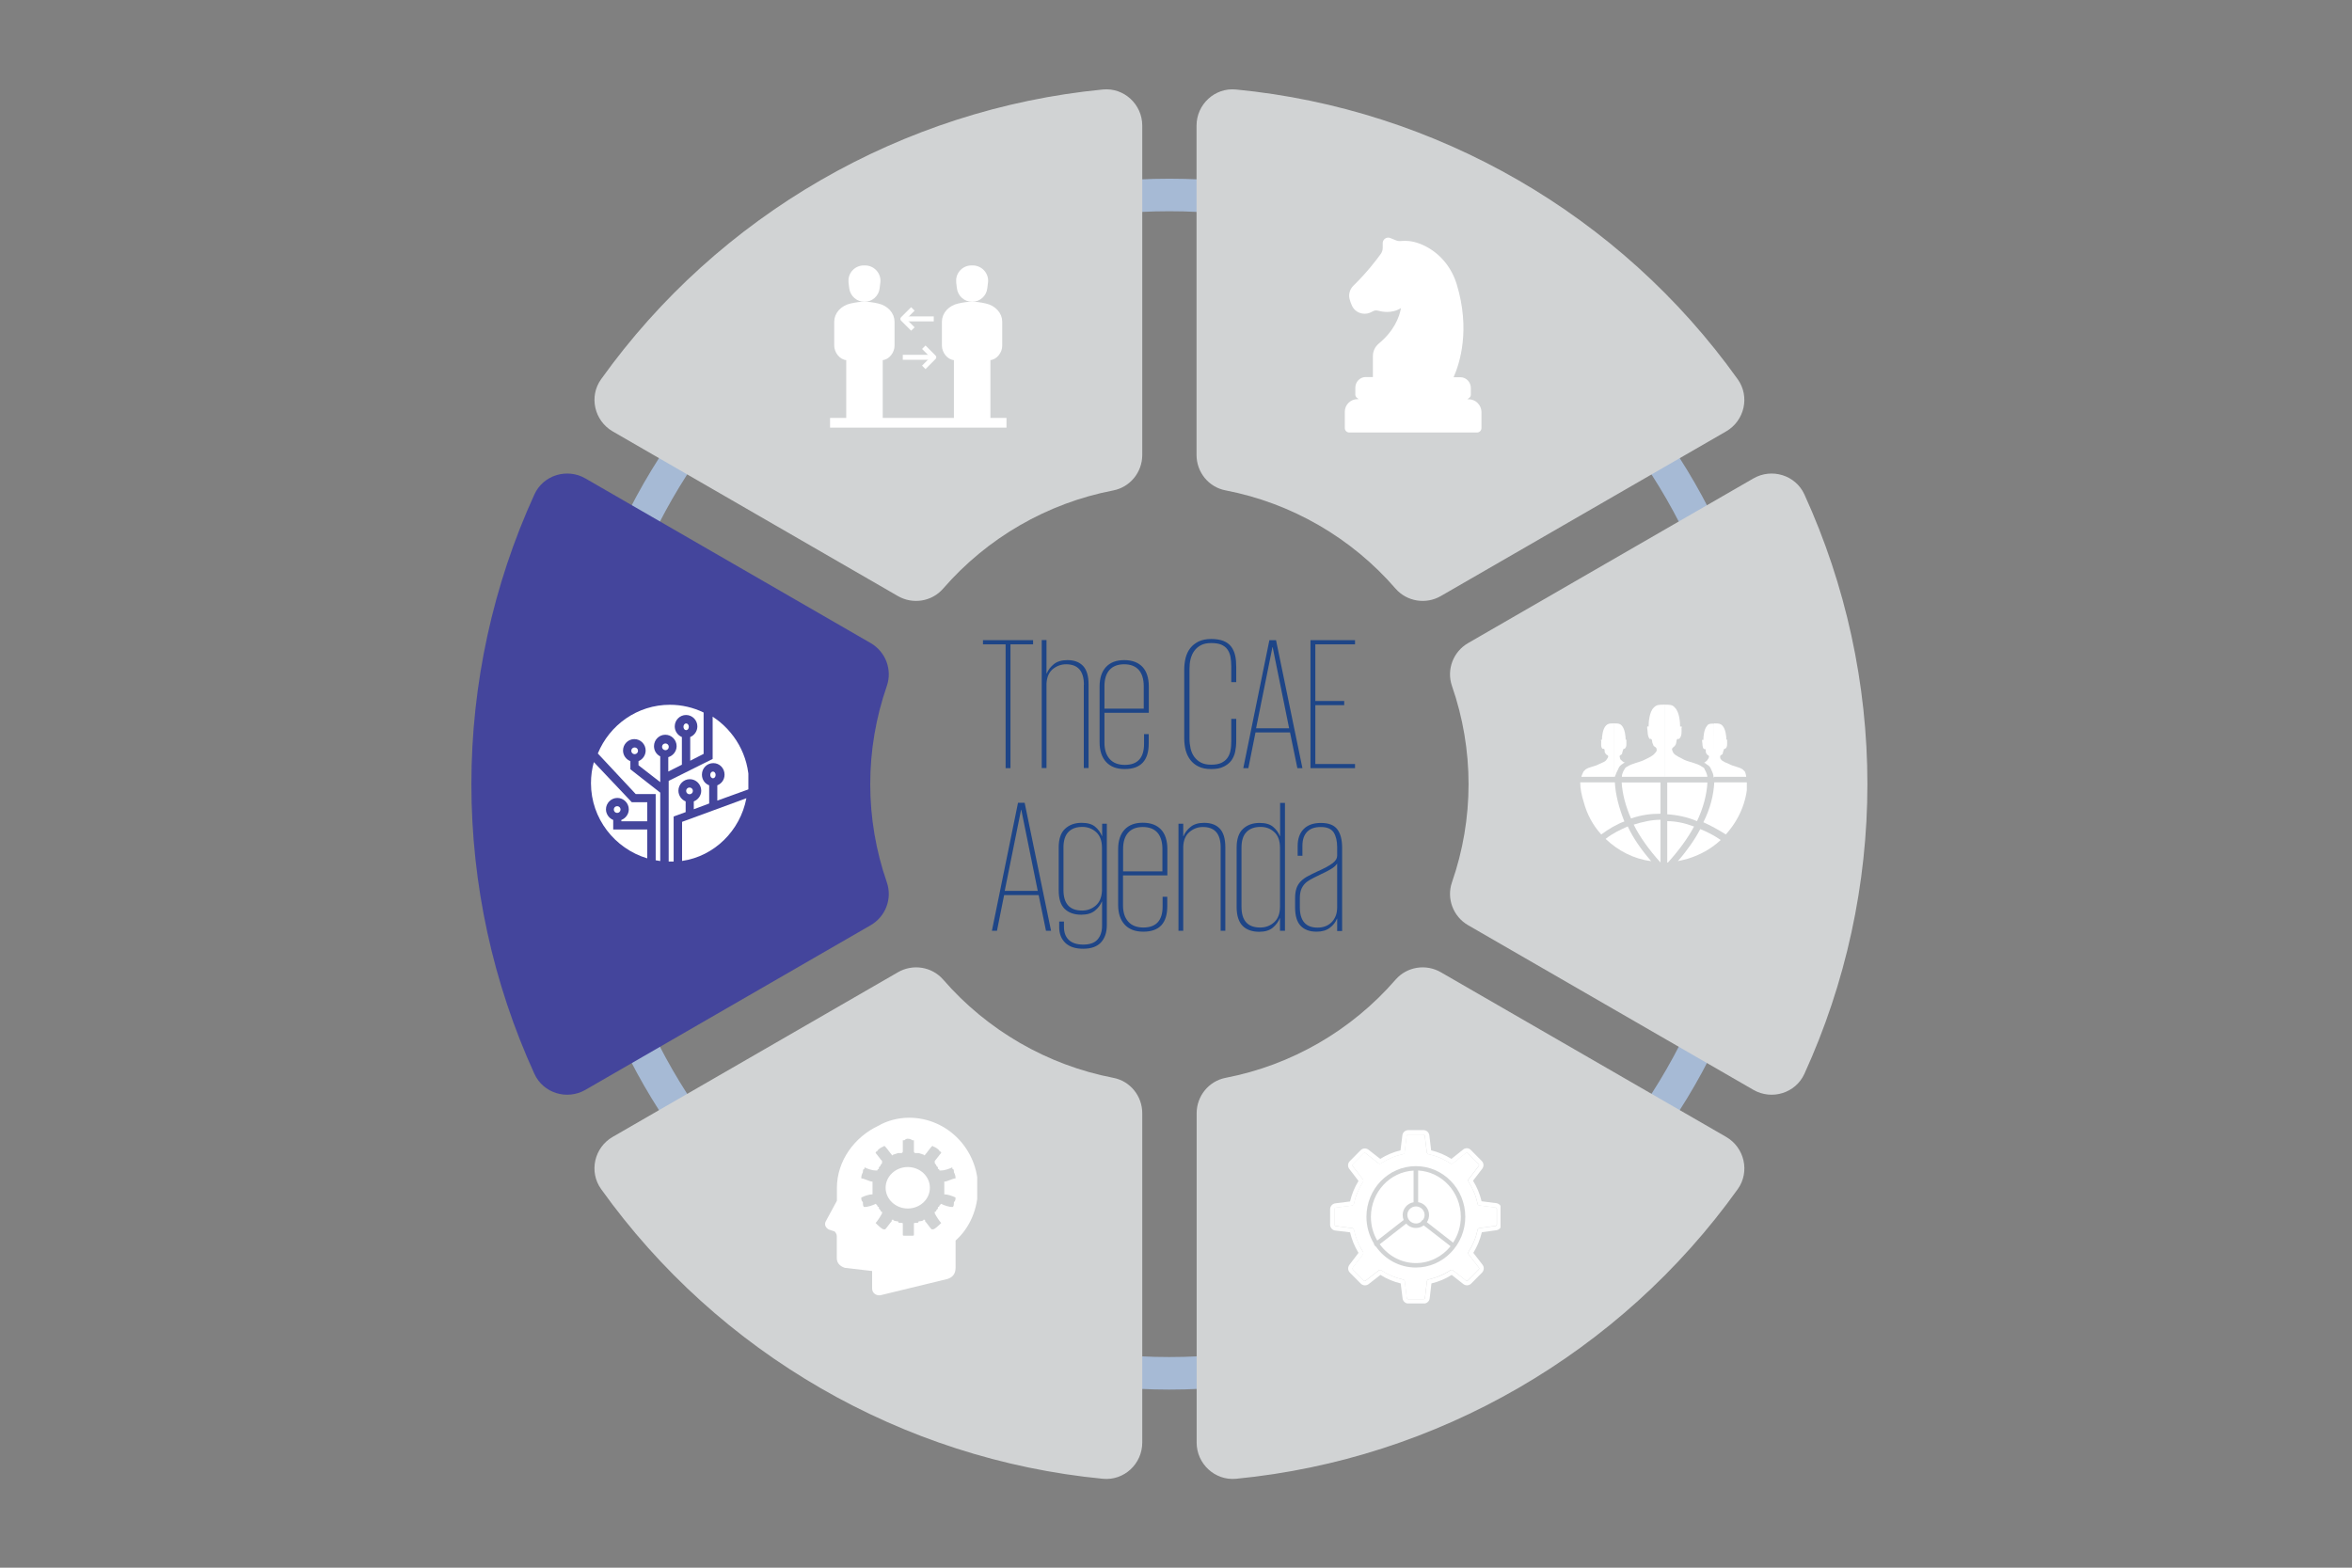 <?xml version="1.0" encoding="utf-8"?>
<!-- Generator: Adobe Illustrator 26.0.2, SVG Export Plug-In . SVG Version: 6.00 Build 0)  -->
<svg version="1.1" id="Calque_1" xmlns="http://www.w3.org/2000/svg" xmlns:xlink="http://www.w3.org/1999/xlink" x="0px" y="0px"
	 viewBox="0 0 237 158" style="enable-background:new 0 0 237 158;" xml:space="preserve">
<rect x="0" y="0" width="237" height="158" fill="#808080" stroke="none"/>
<style type="text/css">
	.st0{fill:none;stroke:#A6BAD5;stroke-width:3.28;stroke-miterlimit:10;}
	.st1{fill:#D1D3D4;}
	.st2{fill:#44459C;}
	.st3{fill:#1E4587;}
	.st4{fill-rule:evenodd;clip-rule:evenodd;fill:#FFFFFF;}
	
		.st5{clip-path:url(#SVGID_00000165223235134260458630000009016078647668627359_);fill-rule:evenodd;clip-rule:evenodd;fill:#FFFFFF;}
	
		.st6{clip-path:url(#SVGID_00000105418505140944272820000004023346694506695329_);fill-rule:evenodd;clip-rule:evenodd;fill:#FFFFFF;}
	.st7{clip-path:url(#SVGID_00000171713506251925525680000011957773343352288916_);fill:#FFFFFF;}
	.st8{fill:#FFFFFF;}
	
		.st9{clip-path:url(#SVGID_00000044146523460725028150000011556881687304027268_);fill-rule:evenodd;clip-rule:evenodd;fill:#FFFFFF;}
	
		.st10{clip-path:url(#SVGID_00000045617974769255739420000011203131882024129157_);fill-rule:evenodd;clip-rule:evenodd;fill:#FFFFFF;}
	.st11{fill:none;stroke:#FFFFFF;stroke-width:0.478;stroke-miterlimit:10;}
</style>
<g>
	<path class="st0" d="M177.21,79.03c0,32.79-26.58,59.38-59.38,59.38c-32.79,0-59.38-26.58-59.38-59.38
		c0-32.79,26.58-59.38,59.38-59.38C150.63,19.65,177.21,46.24,177.21,79.03L177.21,79.03z"/>
	<path class="st1" d="M115.1,45.85V12.66c0-2.14-1.84-3.85-3.97-3.64c-20.21,1.96-38.73,12.66-50.56,29.2
		c-1.25,1.74-0.68,4.19,1.17,5.26l11.38,6.57l17.35,10.02c1.5,0.87,3.42,0.57,4.56-0.74c4.44-5.12,10.49-8.62,17.14-9.9
		C113.88,49.1,115.1,47.59,115.1,45.85L115.1,45.85z"/>
	<path class="st2" d="M87.73,64.81L58.99,48.22c-1.85-1.07-4.25-0.34-5.14,1.61c-4.17,9.13-6.35,19.11-6.35,29.2
		c0,10.1,2.18,20.07,6.35,29.2c0.89,1.95,3.28,2.68,5.14,1.61l28.74-16.59c1.51-0.87,2.2-2.68,1.63-4.33
		c-1.1-3.17-1.67-6.51-1.67-9.89c0-3.38,0.57-6.72,1.67-9.89C89.93,67.5,89.24,65.68,87.73,64.81L87.73,64.81z"/>
	<path class="st1" d="M145.19,60.07l28.74-16.59c1.86-1.07,2.42-3.52,1.17-5.26c-11.82-16.55-30.35-27.25-50.56-29.2
		c-2.13-0.21-3.97,1.5-3.97,3.64v33.19c0,1.74,1.22,3.25,2.92,3.57c6.64,1.28,12.7,4.78,17.13,9.9
		C141.77,60.64,143.69,60.94,145.19,60.07L145.19,60.07z"/>
	<path class="st1" d="M90.48,97.99l-28.74,16.59c-1.86,1.07-2.42,3.52-1.17,5.26c11.83,16.55,30.35,27.25,50.56,29.2
		c2.13,0.21,3.97-1.5,3.97-3.65v-33.19c0-1.74-1.22-3.25-2.92-3.57c-6.64-1.28-12.7-4.78-17.14-9.9
		C93.9,97.42,91.98,97.12,90.48,97.99L90.48,97.99z"/>
	<path class="st1" d="M147.94,64.81c-1.51,0.87-2.2,2.68-1.63,4.33c1.1,3.17,1.67,6.51,1.67,9.89c0,3.38-0.57,6.72-1.67,9.89
		c-0.57,1.64,0.12,3.46,1.63,4.33l28.74,16.59c1.85,1.07,4.25,0.34,5.14-1.61c4.17-9.13,6.35-19.11,6.35-29.2s-2.18-20.07-6.35-29.2
		c-0.89-1.95-3.29-2.68-5.14-1.61l-8.89,5.13L147.94,64.81L147.94,64.81z"/>
	<path class="st1" d="M173.93,114.58l-28.74-16.59c-1.5-0.87-3.42-0.57-4.56,0.74c-4.44,5.12-10.49,8.62-17.13,9.9
		c-1.7,0.33-2.92,1.84-2.92,3.57v33.19c0,2.14,1.84,3.85,3.97,3.65c20.21-1.96,38.73-12.66,50.56-29.2
		C176.35,118.1,175.79,115.65,173.93,114.58L173.93,114.58z"/>
	<g>
		<path class="st3" d="M99.04,64.52h5.06v0.42h-2.28v12.48h-0.49V64.94h-2.28V64.52z"/>
		<path class="st3" d="M109.22,69.01c0-1.37-0.6-2.06-1.79-2.06c-0.51,0-0.96,0.17-1.35,0.49c-0.39,0.33-0.6,0.82-0.63,1.47v8.5
			h-0.48v-12.9h0.48v3.37h0.02c0.15-0.37,0.4-0.68,0.73-0.95c0.34-0.27,0.79-0.4,1.36-0.4c0.67,0,1.2,0.19,1.57,0.58
			c0.37,0.39,0.56,1.01,0.56,1.87v8.43h-0.48V69.01z"/>
		<path class="st3" d="M115.75,73.99v0.95c0,1.72-0.81,2.57-2.42,2.57c-0.8,0-1.42-0.23-1.86-0.7c-0.44-0.47-0.67-1.14-0.67-2V69.2
			c0-0.86,0.22-1.52,0.65-1.98c0.43-0.46,1.04-0.69,1.83-0.69c0.8,0,1.41,0.23,1.84,0.68c0.42,0.45,0.64,1.11,0.64,1.98v2.65h-4.47
			v3.01c0,0.71,0.18,1.26,0.53,1.65c0.35,0.39,0.86,0.59,1.52,0.59c1.29,0,1.94-0.71,1.94-2.12v-0.98H115.75z M111.27,71.42h3.98
			v-2.26c0-0.71-0.17-1.26-0.5-1.64c-0.34-0.38-0.83-0.57-1.47-0.57s-1.14,0.19-1.48,0.57c-0.34,0.38-0.51,0.93-0.51,1.64V71.42z"/>
		<path class="st3" d="M122.04,77.51c-0.5,0-0.91-0.08-1.26-0.25c-0.34-0.16-0.62-0.39-0.84-0.68c-0.22-0.29-0.37-0.61-0.47-0.98
			c-0.09-0.37-0.14-0.76-0.14-1.18v-6.93c0-0.42,0.05-0.81,0.14-1.19c0.1-0.37,0.25-0.7,0.47-0.98c0.22-0.28,0.5-0.5,0.84-0.67
			c0.34-0.16,0.76-0.25,1.26-0.25c0.51,0,0.92,0.07,1.25,0.2c0.32,0.13,0.58,0.32,0.77,0.57c0.19,0.25,0.32,0.55,0.4,0.89
			c0.08,0.35,0.11,0.74,0.11,1.17v1.52h-0.5v-1.56c0-0.37-0.03-0.7-0.08-0.99c-0.06-0.29-0.16-0.54-0.31-0.75
			c-0.15-0.21-0.36-0.37-0.62-0.48c-0.26-0.11-0.6-0.16-1.02-0.16c-0.41,0-0.75,0.07-1.02,0.21c-0.27,0.14-0.5,0.33-0.67,0.57
			c-0.18,0.24-0.3,0.52-0.38,0.83c-0.08,0.31-0.11,0.64-0.11,1v7.04c0,0.34,0.04,0.67,0.11,0.99c0.08,0.32,0.2,0.6,0.38,0.84
			c0.18,0.24,0.4,0.43,0.67,0.57s0.61,0.21,1.02,0.21c0.42,0,0.76-0.06,1.02-0.18c0.26-0.12,0.47-0.29,0.62-0.5s0.26-0.47,0.31-0.76
			c0.06-0.29,0.08-0.61,0.08-0.95v-2.23h0.5v2.21c0,0.41-0.04,0.78-0.11,1.12c-0.08,0.34-0.21,0.64-0.4,0.89
			c-0.19,0.25-0.45,0.45-0.77,0.6C122.97,77.44,122.55,77.51,122.04,77.51z"/>
		<path class="st3" d="M125.28,77.42l2.63-12.9h0.67l2.66,12.9h-0.51l-0.74-3.6h-3.48l-0.72,3.6H125.28z M126.57,73.4h3.33
			l-1.66-8.18h-0.02L126.57,73.4z"/>
		<path class="st3" d="M132.05,64.52h4.49v0.42h-4v5.71h2.91v0.42h-2.91V77h4v0.42h-4.49V64.52z"/>
	</g>
	<g>
		<path class="st3" d="M99.95,93.81l2.63-12.9h0.67l2.66,12.9h-0.51l-0.74-3.6h-3.48l-0.72,3.6H99.95z M101.24,89.79h3.33
			l-1.66-8.18h-0.02L101.24,89.79z"/>
		<path class="st3" d="M111.53,83.02v10.22c0,0.72-0.19,1.3-0.58,1.73c-0.39,0.43-0.99,0.65-1.8,0.65c-0.8,0-1.4-0.2-1.81-0.6
			c-0.41-0.4-0.61-0.93-0.61-1.59v-0.55h0.48v0.53c0,0.57,0.16,1.01,0.49,1.32c0.32,0.31,0.81,0.47,1.46,0.47
			c0.66,0,1.14-0.17,1.44-0.52c0.3-0.35,0.45-0.81,0.45-1.38v-2.44h-0.02c-0.14,0.34-0.37,0.65-0.7,0.92
			c-0.33,0.27-0.79,0.41-1.37,0.41c-0.72,0-1.28-0.2-1.68-0.59c-0.4-0.39-0.6-1.02-0.6-1.88v-4.3c0-0.86,0.21-1.49,0.64-1.89
			c0.43-0.4,0.98-0.6,1.67-0.6c0.6,0,1.05,0.13,1.36,0.39c0.31,0.26,0.54,0.57,0.69,0.94h0.02v-1.24H111.53z M109.04,91.77
			c0.53,0,0.99-0.17,1.38-0.51c0.39-0.34,0.59-0.83,0.62-1.48v-4.35c0-0.68-0.19-1.2-0.58-1.56c-0.39-0.35-0.85-0.53-1.4-0.53
			c-0.61,0-1.08,0.17-1.41,0.52c-0.33,0.35-0.49,0.87-0.49,1.57v4.25C107.16,91.08,107.78,91.77,109.04,91.77z"/>
		<path class="st3" d="M117.62,90.38v0.95c0,1.72-0.8,2.57-2.42,2.57c-0.8,0-1.42-0.23-1.86-0.7c-0.44-0.47-0.67-1.14-0.67-2v-5.61
			c0-0.86,0.22-1.52,0.65-1.98c0.43-0.46,1.04-0.69,1.83-0.69c0.8,0,1.41,0.23,1.84,0.68c0.42,0.45,0.64,1.11,0.64,1.98v2.65h-4.47
			v3.01c0,0.71,0.18,1.26,0.53,1.65s0.86,0.59,1.52,0.59c1.29,0,1.94-0.71,1.94-2.12v-0.98H117.62z M113.15,87.82h3.98v-2.26
			c0-0.71-0.17-1.26-0.5-1.64c-0.34-0.38-0.83-0.57-1.47-0.57c-0.65,0-1.14,0.19-1.48,0.57c-0.34,0.38-0.51,0.93-0.51,1.64V87.82z"
			/>
		<path class="st3" d="M123,85.4c0-1.37-0.6-2.05-1.79-2.05c-0.51,0-0.96,0.17-1.35,0.5c-0.39,0.33-0.6,0.82-0.63,1.46v8.5h-0.48
			V83.02h0.48v1.26h0.02c0.15-0.37,0.4-0.69,0.73-0.95c0.34-0.27,0.79-0.4,1.36-0.4c0.67,0,1.2,0.19,1.57,0.58
			c0.37,0.39,0.56,1.01,0.56,1.87v8.43H123V85.4z"/>
		<path class="st3" d="M129.47,93.81h-0.49v-1.27h-0.02c-0.14,0.35-0.37,0.67-0.7,0.95s-0.79,0.42-1.37,0.42
			c-0.72,0-1.29-0.2-1.68-0.6s-0.6-1.03-0.6-1.89v-5.99c0-0.86,0.21-1.49,0.64-1.89s0.98-0.6,1.67-0.6c0.6,0,1.05,0.13,1.36,0.39
			s0.54,0.57,0.69,0.94h0.02v-3.35h0.49V93.81z M125.1,91.39c0,1.4,0.63,2.09,1.88,2.09c0.56,0,1.03-0.18,1.42-0.54
			c0.39-0.36,0.58-0.88,0.58-1.57v-5.94c0-0.68-0.19-1.21-0.57-1.56c-0.38-0.36-0.84-0.53-1.39-0.53c-0.61,0-1.08,0.17-1.42,0.52
			s-0.5,0.87-0.5,1.57V91.39z"/>
		<path class="st3" d="M134.74,93.81v-1.22h-0.02c-0.14,0.36-0.38,0.66-0.72,0.92c-0.34,0.26-0.79,0.39-1.33,0.39
			c-0.69,0-1.22-0.19-1.6-0.58c-0.38-0.39-0.57-1.01-0.57-1.87v-0.91c0-0.42,0.05-0.76,0.15-1.04s0.25-0.5,0.44-0.69
			c0.19-0.19,0.42-0.36,0.69-0.5c0.27-0.15,0.57-0.29,0.9-0.45c0.77-0.34,1.31-0.63,1.61-0.87c0.3-0.23,0.45-0.48,0.45-0.73v-0.88
			c0-0.62-0.12-1.12-0.35-1.48c-0.24-0.37-0.67-0.55-1.3-0.55c-0.61,0-1.07,0.16-1.38,0.49c-0.31,0.32-0.47,0.79-0.47,1.4v1.01
			h-0.48v-0.99c0-0.72,0.2-1.29,0.6-1.7s0.98-0.62,1.74-0.62c0.79,0,1.34,0.22,1.66,0.65c0.32,0.43,0.48,1.05,0.48,1.85v8.39H134.74
			z M132.76,93.49c0.27,0,0.52-0.04,0.75-0.12c0.23-0.08,0.44-0.21,0.63-0.38c0.18-0.17,0.33-0.39,0.44-0.65
			c0.11-0.26,0.16-0.56,0.16-0.9v-4.4c-0.05,0.06-0.11,0.13-0.18,0.21c-0.07,0.08-0.18,0.16-0.32,0.26c-0.15,0.1-0.33,0.2-0.56,0.32
			c-0.23,0.12-0.52,0.26-0.88,0.43c-0.29,0.14-0.55,0.27-0.78,0.4s-0.42,0.27-0.57,0.44s-0.27,0.36-0.35,0.59
			c-0.08,0.23-0.12,0.51-0.12,0.86v0.89C130.98,92.8,131.57,93.49,132.76,93.49z"/>
	</g>
	<path class="st4" d="M163.07,77.49c0.07-0.21,0.2-0.35,0.4-0.48c0.07-0.07,0.2-0.14,0.27-0.14c-0.2-0.07-0.34-0.21-0.47-0.35
		c0-0.07-0.07-0.21-0.07-0.28c0-0.14,0.14-0.14,0.2-0.21c0.07-0.07,0.07-0.14,0.07-0.21c0.07-0.14,0.07-0.28,0.14-0.35h0.07
		c0.27-0.14,0.2-0.55,0.2-0.83c0,0,0.07-0.07,0-0.07c0-0.07-0.07,0-0.07,0c0-0.35-0.07-1.1-0.4-1.45c-0.2-0.21-0.4-0.21-0.68-0.21
		c-0.07,0-0.07,0-0.07,0l0,0c-0.07,0-0.07,0-0.07,0c0,5.38,0,5.38,0,5.38c0.13,0,0.13,0,0.13,0
		C162.8,78.04,162.93,77.76,163.07,77.49L163.07,77.49z"/>
	<path class="st4" d="M159.56,77.76c0.07-0.07,0.14-0.14,0.21-0.21c0.41-0.28,0.9-0.28,1.38-0.55c0.28-0.14,0.62-0.21,0.76-0.48
		c0.07-0.07,0.14-0.21,0.14-0.28c0-0.14-0.14-0.14-0.21-0.21c-0.07-0.07-0.07-0.14-0.14-0.21c0-0.14,0-0.28-0.07-0.35
		c0,0-0.07,0-0.14,0c-0.21-0.14-0.14-0.55-0.14-0.83c-0.07,0-0.07-0.07,0-0.07c0-0.07,0.07,0,0.07,0c0-0.35,0.07-1.1,0.41-1.45
		c0.21-0.21,0.41-0.21,0.69-0.21c0.07,0,0.07,0,0.07,0l0,0l0,0c0,5.38,0,5.38,0,5.38c-3.24,0-3.24,0-3.24,0
		C159.36,78.18,159.5,77.9,159.56,77.76L159.56,77.76z"/>
	<path class="st4" d="M172.72,72.93L172.72,72.93h-0.06c-0.26,0-0.51,0-0.64,0.21c-0.32,0.35-0.38,1.1-0.38,1.45
		c0,0-0.06-0.07-0.13,0v0.07c0.06,0.28,0,0.69,0.19,0.83c0.06,0,0.13,0,0.13,0c0.06,0.07,0.06,0.21,0.06,0.35
		c0.06,0.07,0.06,0.14,0.13,0.21c0.06,0.07,0.19,0.07,0.19,0.21c0,0.07-0.06,0.21-0.13,0.28c-0.06,0.14-0.19,0.21-0.38,0.35
		c0.13,0,0.19,0.07,0.26,0.14c0.26,0.14,0.38,0.28,0.45,0.48c0.13,0.28,0.26,0.55,0.26,0.83c0.06,0,0.06,0,0.06,0
		C172.72,72.93,172.72,72.93,172.72,72.93L172.72,72.93z"/>
	<path class="st4" d="M175.82,77.76c-0.07-0.07-0.14-0.14-0.21-0.21c-0.41-0.28-0.9-0.28-1.38-0.55c-0.28-0.14-0.62-0.21-0.83-0.48
		c-0.07-0.07-0.07-0.21-0.07-0.28c0-0.14,0.14-0.14,0.21-0.21c0.07-0.07,0.07-0.14,0.07-0.21c0.07-0.14,0.07-0.28,0.14-0.35h0.07
		c0.28-0.14,0.21-0.55,0.21-0.83c0,0,0.07-0.07,0-0.07c0-0.07-0.07,0-0.07,0c0-0.35-0.07-1.1-0.41-1.45
		c-0.21-0.21-0.41-0.21-0.76-0.21l0,0l0,0c-0.07,0-0.07,0-0.07,0c0,5.38,0,5.38,0,5.38c3.24,0,3.24,0,3.24,0
		C175.96,78.18,175.89,77.9,175.82,77.76L175.82,77.76z"/>
	<path class="st4" d="M163.68,77.55c0.07-0.14,0.13-0.21,0.27-0.28c0.54-0.35,1.22-0.42,1.75-0.69c0.41-0.21,0.81-0.35,1.08-0.69
		c0.14-0.14,0.2-0.28,0.14-0.42c0-0.14-0.2-0.21-0.27-0.28c-0.07-0.07-0.07-0.21-0.13-0.28c-0.07-0.14,0-0.35-0.14-0.42
		c0-0.07-0.07,0-0.13,0c-0.27-0.28-0.2-0.76-0.27-1.11c0-0.07,0-0.14,0-0.14c0.07-0.07,0.14,0,0.14,0c0-0.42,0.07-1.52,0.54-1.94
		c0.27-0.28,0.54-0.28,0.95-0.28h0.07l0,0c0.07,0,0.07,0,0.07,0c0,7.27,0,7.27,0,7.27c-4.32,0-4.32,0-4.32,0
		C163.41,78.11,163.54,77.76,163.68,77.55L163.68,77.55z"/>
	<path class="st4" d="M171.77,77.55c0-0.14-0.14-0.21-0.27-0.28c-0.48-0.35-1.16-0.42-1.78-0.69c-0.34-0.21-0.82-0.35-1.1-0.69
		c-0.07-0.14-0.14-0.28-0.14-0.42c0.07-0.14,0.21-0.21,0.27-0.28c0.07-0.07,0.14-0.21,0.14-0.28c0.07-0.14,0-0.35,0.14-0.42
		c0.07-0.07,0.14,0,0.14,0c0.34-0.28,0.27-0.76,0.27-1.11c0-0.07,0.07-0.14,0-0.14c0-0.07-0.07,0-0.14,0c0-0.42-0.07-1.52-0.55-1.94
		c-0.21-0.28-0.55-0.28-0.96-0.28l0,0l0,0c-0.07,0-0.07,0-0.07,0c0,7.27,0,7.27,0,7.27c4.32,0,4.32,0,4.32,0
		C172.04,78.11,171.91,77.76,171.77,77.55L171.77,77.55z"/>
	<path class="st4" d="M171,82.76c0.63-1.32,0.98-2.65,1.05-3.9c-4.05,0-4.05,0-4.05,0c0,3.21,0,3.21,0,3.21
		C168.97,82.13,170.02,82.34,171,82.76L171,82.76z"/>
	<path class="st4" d="M167.32,82.01c0-3.15,0-3.15,0-3.15c-3.91,0-3.91,0-3.91,0c0.07,1.17,0.4,2.4,0.94,3.63
		C165.36,82.14,166.31,82.01,167.32,82.01L167.32,82.01z"/>
	<g>
		<defs>
			<polygon id="SVGID_1_" points="159.15,70.97 159.15,86.85 176.02,86.85 176.02,70.97 159.15,70.97 			"/>
		</defs>
		<clipPath id="SVGID_00000122702857260683588850000008794354657308405895_">
			<use xlink:href="#SVGID_1_"  style="overflow:visible;"/>
		</clipPath>
		
			<path style="clip-path:url(#SVGID_00000122702857260683588850000008794354657308405895_);fill-rule:evenodd;clip-rule:evenodd;fill:#FFFFFF;" d="
			M169.07,86.79c0.34-0.07,0.62-0.14,0.89-0.21c1.37-0.41,2.47-1.03,3.43-1.92c-0.69-0.48-1.37-0.82-2.06-1.1
			C170.79,84.59,170.03,85.69,169.07,86.79L169.07,86.79z"/>
		
			<path style="clip-path:url(#SVGID_00000122702857260683588850000008794354657308405895_);fill-rule:evenodd;clip-rule:evenodd;fill:#FFFFFF;" d="
			M172.74,78.85c-0.07,1.3-0.41,2.66-1.1,4.02c0.75,0.34,1.51,0.75,2.26,1.23c1.3-1.43,2.12-3.27,2.19-5.25H172.74L172.74,78.85z"/>
	</g>
	<path class="st4" d="M161.79,84.55c1.25,1.19,2.85,2.03,4.59,2.24c-0.97-1.12-1.81-2.31-2.36-3.5
		C163.25,83.64,162.48,83.99,161.79,84.55L161.79,84.55z"/>
	<g>
		<defs>
			<polygon id="SVGID_00000059307571509687536160000017018661533249506967_" points="159.15,70.97 159.15,86.85 176.02,86.85 
				176.02,70.97 159.15,70.97 			"/>
		</defs>
		<clipPath id="SVGID_00000124846823049215845210000000998923936454269343_">
			<use xlink:href="#SVGID_00000059307571509687536160000017018661533249506967_"  style="overflow:visible;"/>
		</clipPath>
		
			<path style="clip-path:url(#SVGID_00000124846823049215845210000000998923936454269343_);fill-rule:evenodd;clip-rule:evenodd;fill:#FFFFFF;" d="
			M162.72,78.85c-3.49,0-3.49,0-3.49,0c0,0.62,0.14,1.31,0.34,1.93c0.34,1.31,0.96,2.42,1.78,3.32c0.75-0.55,1.57-1.04,2.33-1.31
			C163.13,81.41,162.79,80.1,162.72,78.85L162.72,78.85z"/>
		
			<path style="clip-path:url(#SVGID_00000124846823049215845210000000998923936454269343_);fill-rule:evenodd;clip-rule:evenodd;fill:#FFFFFF;" d="
			M168,82.76c0,4.17,0,4.17,0,4.17h0.07c1.11-1.23,2.01-2.46,2.63-3.63C169.79,82.96,168.89,82.76,168,82.76L168,82.76z"/>
		
			<path style="clip-path:url(#SVGID_00000124846823049215845210000000998923936454269343_);fill-rule:evenodd;clip-rule:evenodd;fill:#FFFFFF;" d="
			M164.62,83.11c0.62,1.25,1.52,2.5,2.7,3.82l0,0c0-4.31,0-4.31,0-4.31C166.42,82.62,165.52,82.83,164.62,83.11L164.62,83.11z"/>
	</g>
	<g>
		<defs>
			<rect id="SVGID_00000146471598036180689990000001671733925482637995_" x="133.59" y="113.41" width="17.61" height="17.96"/>
		</defs>
		<clipPath id="SVGID_00000083809729613913468180000011821143595306059161_">
			<use xlink:href="#SVGID_00000146471598036180689990000001671733925482637995_"  style="overflow:visible;"/>
		</clipPath>
		<path style="clip-path:url(#SVGID_00000083809729613913468180000011821143595306059161_);fill:#FFFFFF;" d="M150.77,121.26
			l-1.48-0.19c-0.17-0.73-0.46-1.43-0.86-2.07l0.93-1.21c0.18-0.24,0.16-0.57-0.05-0.78l-1.1-1.11c-0.21-0.22-0.55-0.23-0.78-0.04
			l-1.18,0.94c-0.63-0.4-1.32-0.69-2.04-0.86l-0.18-1.51c-0.04-0.3-0.29-0.53-0.59-0.53h-1.54c-0.3,0-0.56,0.23-0.59,0.53
			l-0.19,1.51c-0.72,0.17-1.4,0.46-2.04,0.86l-1.19-0.93c-0.24-0.18-0.57-0.16-0.78,0.05l-1.1,1.11c-0.21,0.21-0.23,0.55-0.05,0.78
			l0.93,1.21c-0.4,0.65-0.68,1.34-0.85,2.07l-1.49,0.19c-0.29,0.04-0.52,0.29-0.52,0.59v1.56c0,0.3,0.23,0.56,0.52,0.59l1.49,0.18
			c0.17,0.73,0.45,1.42,0.85,2.07l-0.92,1.21c-0.18,0.24-0.16,0.57,0.05,0.78l1.1,1.11c0.22,0.22,0.55,0.23,0.79,0.05l1.19-0.93
			c0.63,0.4,1.32,0.69,2.04,0.86l0.19,1.5c0.03,0.3,0.29,0.53,0.59,0.53h1.55c0.3,0,0.56-0.23,0.59-0.52l0.18-1.51
			c0.73-0.17,1.41-0.46,2.04-0.86l1.18,0.93c0.24,0.18,0.57,0.16,0.78-0.05l1.1-1.11c0.21-0.22,0.23-0.55,0.05-0.79l-0.93-1.2
			c0.4-0.65,0.68-1.34,0.86-2.08l1.46-0.2c0.29-0.04,0.52-0.29,0.52-0.59v-1.56C151.29,121.55,151.07,121.3,150.77,121.26
			L150.77,121.26z M150.83,123.41c0,0.07-0.05,0.14-0.12,0.15l-1.63,0.22c-0.1,0.01-0.17,0.08-0.19,0.18
			c-0.16,0.79-0.47,1.53-0.91,2.21c-0.05,0.08-0.05,0.18,0.01,0.26l1.03,1.33c0.05,0.06,0.04,0.14-0.01,0.19l-1.1,1.11
			c-0.05,0.05-0.13,0.05-0.18,0.01l-1.31-1.03c-0.08-0.06-0.18-0.06-0.27-0.01c-0.67,0.45-1.4,0.75-2.18,0.92
			c-0.1,0.02-0.17,0.1-0.18,0.19l-0.2,1.67c-0.01,0.07-0.07,0.13-0.14,0.13h-1.55c-0.07,0-0.13-0.06-0.14-0.13l-0.2-1.66
			c-0.01-0.09-0.09-0.17-0.18-0.19c-0.77-0.17-1.51-0.48-2.18-0.92c-0.04-0.03-0.08-0.04-0.13-0.04c-0.05,0-0.1,0.02-0.14,0.05
			l-1.32,1.03c-0.05,0.04-0.13,0.04-0.18-0.01l-1.1-1.11c-0.05-0.05-0.05-0.14-0.01-0.2l1.02-1.33c0.05-0.07,0.06-0.17,0.01-0.26
			c-0.44-0.68-0.74-1.43-0.91-2.21c-0.02-0.1-0.1-0.17-0.19-0.18l-1.65-0.21c-0.07,0-0.12-0.07-0.12-0.14v-1.56
			c0-0.07,0.05-0.14,0.12-0.15l1.65-0.21c0.1-0.01,0.17-0.09,0.19-0.18c0.15-0.78,0.46-1.52,0.91-2.21
			c0.05-0.08,0.04-0.18-0.01-0.26l-1.03-1.33c-0.04-0.06-0.04-0.14,0.01-0.19l1.1-1.11c0.05-0.05,0.13-0.05,0.18-0.01l1.31,1.03
			c0.08,0.06,0.19,0.07,0.27,0.01c0.67-0.45,1.4-0.76,2.18-0.92c0.1-0.02,0.17-0.1,0.18-0.19l0.21-1.67c0-0.07,0.07-0.13,0.14-0.13
			h1.54c0.07,0,0.13,0.06,0.14,0.13l0.21,1.67c0.01,0.09,0.08,0.17,0.18,0.19c0.77,0.16,1.51,0.47,2.18,0.92
			c0.08,0.05,0.19,0.05,0.27-0.01l1.31-1.04c0.05-0.05,0.13-0.04,0.18,0.01l1.1,1.11c0.05,0.05,0.05,0.14,0.01,0.19l-1.02,1.33
			c-0.06,0.07-0.06,0.18-0.01,0.26c0.44,0.68,0.75,1.42,0.91,2.21c0.02,0.1,0.1,0.17,0.19,0.18l1.64,0.21
			c0.07,0.01,0.12,0.07,0.12,0.15V123.41L150.83,123.41z"/>
	</g>
	<path class="st8" d="M150.71,121.7l-1.64-0.21c-0.1-0.01-0.17-0.08-0.19-0.18c-0.16-0.79-0.47-1.53-0.91-2.21
		c-0.05-0.08-0.05-0.18,0.01-0.26l1.02-1.33c0.04-0.06,0.04-0.14-0.01-0.19l-1.1-1.11c-0.05-0.05-0.13-0.05-0.18-0.01l-1.31,1.04
		c-0.08,0.06-0.19,0.07-0.27,0.01c-0.67-0.45-1.4-0.76-2.18-0.92c-0.1-0.02-0.17-0.1-0.18-0.19l-0.21-1.67
		c-0.01-0.07-0.07-0.13-0.14-0.13h-1.54c-0.07,0-0.14,0.06-0.14,0.13l-0.21,1.67c-0.01,0.09-0.08,0.17-0.18,0.19
		c-0.77,0.16-1.51,0.47-2.18,0.92c-0.08,0.05-0.19,0.05-0.27-0.01l-1.31-1.03c-0.05-0.04-0.13-0.04-0.18,0.01l-1.1,1.11
		c-0.06,0.05-0.06,0.13-0.01,0.19l1.03,1.33c0.05,0.08,0.06,0.18,0.01,0.26c-0.44,0.69-0.75,1.43-0.91,2.21
		c-0.02,0.09-0.1,0.17-0.19,0.18l-1.65,0.21c-0.07,0.01-0.12,0.08-0.12,0.15v1.56c0,0.07,0.05,0.14,0.12,0.14l1.65,0.21
		c0.1,0.01,0.17,0.09,0.19,0.18c0.16,0.78,0.47,1.53,0.91,2.21c0.05,0.08,0.04,0.18-0.01,0.26l-1.02,1.33
		c-0.04,0.06-0.04,0.14,0.01,0.2l1.1,1.11c0.05,0.05,0.12,0.05,0.18,0.01l1.32-1.03c0.04-0.03,0.09-0.05,0.14-0.05
		c0.04,0,0.09,0.01,0.13,0.04c0.67,0.45,1.4,0.75,2.18,0.92c0.1,0.02,0.17,0.1,0.18,0.19l0.2,1.66c0.01,0.07,0.07,0.13,0.14,0.13
		h1.55c0.07,0,0.13-0.06,0.14-0.13l0.2-1.67c0.01-0.09,0.09-0.17,0.18-0.19c0.77-0.17,1.51-0.48,2.18-0.92
		c0.08-0.05,0.19-0.05,0.27,0.01l1.31,1.03c0.05,0.04,0.13,0.04,0.18-0.01l1.1-1.11c0.05-0.05,0.06-0.13,0.01-0.19l-1.03-1.33
		c-0.06-0.08-0.06-0.18-0.01-0.26c0.44-0.68,0.75-1.42,0.91-2.21c0.02-0.1,0.1-0.17,0.19-0.18l1.63-0.22
		c0.07-0.01,0.12-0.08,0.12-0.15v-1.56C150.83,121.78,150.78,121.71,150.71,121.7L150.71,121.7z M142.67,127.75
		c-1.65,0-3.12-0.83-4.02-2.11c-0.07,0-0.23-0.24-0.21-0.31c-0.47-0.78-0.75-1.71-0.75-2.69c0-2.82,2.23-5.11,4.98-5.11
		c2.75,0,4.98,2.29,4.98,5.11C147.65,125.45,145.42,127.75,142.67,127.75L142.67,127.75z"/>
	<path class="st8" d="M146.16,125.61c-0.83,1.03-2.09,1.69-3.49,1.69c-1.49,0-2.81-0.75-3.64-1.9l2.63-2.05l0.03-0.03
		c0.24,0.27,0.59,0.44,0.98,0.44c0.29,0,0.57-0.09,0.79-0.26l2.68,2.08C146.14,125.6,146.15,125.6,146.16,125.61L146.16,125.61z"/>
	<path class="st8" d="M142.44,117.98v3.19c-0.62,0.1-1.1,0.64-1.1,1.29c0,0.18,0.04,0.36,0.1,0.51c-0.02,0.01-0.05,0.02-0.07,0.04
		l-2.59,2.02c-0.41-0.7-0.64-1.51-0.64-2.39C138.15,120.15,140.05,118.1,142.44,117.98L142.44,117.98z"/>
	<path class="st8" d="M147.2,122.63c0,0.97-0.29,1.87-0.78,2.61l0,0l-2.64-2.06c0.14-0.21,0.22-0.46,0.22-0.73
		c0-0.65-0.48-1.19-1.1-1.29v-3.19C145.29,118.1,147.2,120.15,147.2,122.63L147.2,122.63z"/>
	<path class="st8" d="M143.55,122.45c0,0.19-0.06,0.36-0.17,0.5c-0.06,0-0.19,0.15-0.19,0.19c-0.14,0.11-0.32,0.17-0.51,0.17
		c-0.48,0-0.87-0.39-0.87-0.86c0-0.48,0.39-0.86,0.87-0.86S143.55,121.98,143.55,122.45L143.55,122.45z"/>
	<g>
		<defs>
			<polygon id="SVGID_00000070103343181043582580000000489654840785739439_" points="82.95,112.57 82.95,130.6 98.47,130.6 
				98.47,112.57 82.95,112.57 			"/>
		</defs>
		<clipPath id="SVGID_00000042016356032510746590000011465256989570949289_">
			<use xlink:href="#SVGID_00000070103343181043582580000000489654840785739439_"  style="overflow:visible;"/>
		</clipPath>
		
			<path style="clip-path:url(#SVGID_00000042016356032510746590000011465256989570949289_);fill-rule:evenodd;clip-rule:evenodd;fill:#FFFFFF;" d="
			M91.6,112.65c-1.13,0-2.26,0.32-3.07,0.8c-2.42,1.13-4.2,3.54-4.2,6.28c0,0.97,0,0.97,0,0.97c0,0.32,0,0.32,0,0.32
			c-1.13,2.09-1.13,2.09-1.13,2.09c-0.16,0.32,0,0.64,0.32,0.81c0.48,0.16,0.48,0.16,0.48,0.16c0.16,0,0.32,0.32,0.32,0.48
			c0,2.25,0,2.25,0,2.25c0,0.48,0.32,0.81,0.81,0.97c2.75,0.32,2.75,0.32,2.75,0.32c0,1.77,0,1.77,0,1.77c0,0.48,0.48,0.8,0.97,0.64
			c6.63-1.61,6.63-1.61,6.63-1.61c0.48-0.16,0.81-0.48,0.81-1.13c0-2.74,0-2.74,0-2.74c1.45-1.29,2.26-3.22,2.26-5.32
			C98.55,115.87,95.48,112.65,91.6,112.65L91.6,112.65z M95.15,119.57v0.16c0,0,0,0,0,0.16c0,0.16,0,0.16,0,0.32c0,0,0,0,0,0.16
			c0.32,0,0.81,0.16,1.13,0.32c0,0,0,0,0,0.16c0,0,0,0.16-0.16,0.32c0,0.16,0,0.48-0.16,0.48l0,0c-0.32,0-0.81-0.16-1.13-0.32
			c0,0,0,0-0.16,0.16c0,0,0,0.16-0.16,0.16v0.16l0,0l-0.16,0.16c0,0.16-0.16,0.16-0.16,0.16c0,0.16,0,0.16,0,0.16
			c0.16,0.32,0.49,0.81,0.65,0.97c0,0,0,0-0.16,0.16c0,0-0.49,0.48-0.65,0.48h-0.16c-0.16-0.16-0.48-0.64-0.65-0.81
			c0-0.16,0-0.16-0.16-0.16c0,0.16-0.49,0.16-0.49,0.16l0,0c0,0,0,0.16-0.16,0.16h-0.16c-0.16,0-0.16,0-0.16,0.16
			c0,0.16,0,0.81,0,0.97c0,0.16,0,0.16-0.16,0.16c0,0-0.16,0-0.32,0c-0.32,0-0.48,0-0.48,0c-0.16,0-0.16,0-0.16-0.16
			c0-0.16,0-0.81,0-0.97c0-0.16,0-0.16-0.16-0.16h-0.16c-0.16,0-0.16-0.16-0.16-0.16l0,0c0,0-0.48,0-0.48-0.16
			c-0.16,0-0.16,0-0.16,0.16c-0.16,0.16-0.49,0.64-0.65,0.81h-0.16c-0.16,0-0.65-0.48-0.65-0.48c-0.16-0.16-0.16-0.16-0.16-0.16
			c0.16-0.16,0.48-0.64,0.65-0.97c0,0,0,0,0-0.16c0,0-0.16,0-0.16-0.16l-0.16-0.16l0,0v-0.16c-0.16,0-0.16-0.16-0.16-0.16
			c-0.16-0.16-0.16-0.16-0.16-0.16c-0.32,0.16-0.81,0.32-1.13,0.32l0,0c-0.16,0-0.16-0.32-0.16-0.48c-0.16-0.16-0.16-0.32-0.16-0.32
			c0-0.16,0-0.16,0-0.16c0.32-0.16,0.81-0.32,1.13-0.32c0-0.16,0-0.16,0-0.16c0-0.16,0-0.16,0-0.32c0-0.16,0-0.16,0-0.16v-0.16
			c0-0.16,0-0.32,0-0.32v-0.16c-0.32,0-0.81-0.32-1.13-0.32c0,0,0,0,0-0.16c0,0,0-0.16,0.16-0.48c0-0.16,0-0.32,0.16-0.32
			c0-0.16,0-0.16,0-0.16c0.32,0.16,0.81,0.32,1.13,0.32c0,0,0,0,0.16,0c0,0,0-0.16,0.16-0.16c0-0.16,0-0.16,0-0.16l0,0l0.16-0.16
			c0-0.16,0.16-0.16,0.16-0.32c0,0,0,0,0-0.16c-0.16-0.16-0.49-0.64-0.65-0.81c0,0,0-0.16,0.16-0.16c0-0.16,0.49-0.48,0.65-0.48
			c0-0.16,0.16,0,0.16,0c0.16,0.16,0.49,0.64,0.65,0.81c0,0,0,0.16,0.16,0l0.48-0.16l0,0c0,0,0,0,0.16,0h0.16
			c0.16,0,0.16-0.16,0.16-0.16c0-0.32,0-0.81,0-1.13c0,0,0,0,0.16,0c0,0,0.16-0.16,0.32-0.16c0.32,0,0.48,0.16,0.48,0.16
			c0.16,0,0.16,0,0.16,0c0,0.32,0,0.81,0,1.13c0,0,0,0.16,0.16,0.16h0.16c0.16,0,0.16,0,0.16,0l0,0l0.49,0.16
			c0.16,0.16,0.16,0,0.16,0c0.16-0.16,0.49-0.64,0.65-0.81c0,0,0.16-0.16,0.16,0c0.16,0,0.65,0.32,0.65,0.48
			c0.16,0,0.16,0.16,0.16,0.16c-0.16,0.16-0.49,0.64-0.65,0.81c0,0.16,0,0.16,0,0.16c0,0.16,0.16,0.16,0.16,0.32l0.16,0.16l0,0
			c0,0,0,0,0,0.16c0.16,0,0.16,0.16,0.16,0.16c0.16,0,0.16,0,0.16,0c0.32,0,0.81-0.16,1.13-0.32c0,0,0,0,0,0.16
			c0.16,0,0.16,0.16,0.16,0.32c0.16,0.32,0.16,0.48,0.16,0.48c0,0.16,0,0.16,0,0.16c-0.32,0-0.81,0.32-1.13,0.32v0.16
			C95.15,119.25,95.15,119.41,95.15,119.57L95.15,119.57z"/>
	</g>
	<path class="st4" d="M89.24,119.71c0-1.15,1-2.09,2.23-2.09s2.23,0.93,2.23,2.09s-1,2.09-2.23,2.09S89.24,120.86,89.24,119.71
		L89.24,119.71z"/>
	<path class="st4" d="M68.87,73.25c0-0.19,0.12-0.34,0.27-0.34c0.15,0,0.27,0.15,0.27,0.34c0,0.19-0.12,0.34-0.27,0.34
		C68.99,73.59,68.87,73.44,68.87,73.25L68.87,73.25z"/>
	<path class="st4" d="M66.71,75.27c0-0.19,0.15-0.34,0.34-0.34c0.19,0,0.34,0.15,0.34,0.34c0,0.19-0.15,0.34-0.34,0.34
		C66.86,75.6,66.71,75.45,66.71,75.27L66.71,75.27z"/>
	<path class="st4" d="M63.61,75.67c0-0.19,0.15-0.34,0.34-0.34s0.34,0.15,0.34,0.34c0,0.19-0.15,0.34-0.34,0.34
		S63.61,75.86,63.61,75.67L63.61,75.67z"/>
	<path class="st4" d="M61.85,81.59c0-0.19,0.15-0.34,0.34-0.34c0.19,0,0.34,0.15,0.34,0.34c0,0.19-0.15,0.34-0.34,0.34
		C62,81.93,61.85,81.78,61.85,81.59L61.85,81.59z"/>
	<path class="st4" d="M71.57,78.1c0-0.19,0.12-0.34,0.27-0.34c0.15,0,0.27,0.15,0.27,0.34c0,0.19-0.12,0.34-0.27,0.34
		C71.69,78.43,71.57,78.28,71.57,78.1L71.57,78.1z"/>
	<path class="st4" d="M69.14,79.71c0-0.19,0.15-0.34,0.34-0.34c0.19,0,0.34,0.15,0.34,0.34c0,0.19-0.15,0.34-0.34,0.34
		C69.29,80.05,69.14,79.9,69.14,79.71L69.14,79.71z"/>
	<g>
		<defs>
			<polygon id="SVGID_00000146501303448763211420000017432428901918310562_" points="59.48,70.95 59.48,86.83 75.41,86.83 
				75.41,70.95 59.48,70.95 			"/>
		</defs>
		<clipPath id="SVGID_00000090987774662434529680000015537600156428565915_">
			<use xlink:href="#SVGID_00000146501303448763211420000017432428901918310562_"  style="overflow:visible;"/>
		</clipPath>
		
			<path style="clip-path:url(#SVGID_00000090987774662434529680000015537600156428565915_);fill-rule:evenodd;clip-rule:evenodd;fill:#FFFFFF;" d="
			M75.21,80.45c-6.48,2.38-6.48,2.38-6.48,2.38c0,3.94,0,3.94,0,3.94C71.98,86.3,74.59,83.72,75.21,80.45L75.21,80.45z"/>
		
			<path style="clip-path:url(#SVGID_00000090987774662434529680000015537600156428565915_);fill-rule:evenodd;clip-rule:evenodd;fill:#FFFFFF;" d="
			M67.88,82.29c1.21-0.44,1.21-0.44,1.21-0.44c0-1.08,0-1.08,0-1.08c-0.42-0.17-0.73-0.6-0.73-1.08c0-0.64,0.52-1.16,1.15-1.16
			s1.15,0.52,1.15,1.16c0,0.48-0.31,0.91-0.75,1.08c0,0.79,0,0.79,0,0.79c1.55-0.58,1.55-0.58,1.55-0.58c0-1.83,0-1.83,0-1.83
			c-0.44-0.17-0.73-0.58-0.73-1.08c0-0.64,0.5-1.16,1.15-1.16c0.63,0,1.13,0.52,1.13,1.16c0,0.5-0.29,0.9-0.73,1.08
			c0,1.54,0,1.54,0,1.54c3.15-1.14,3.15-1.14,3.15-1.14c0.02-0.21,0.04-0.4,0.04-0.6c0-2.83-1.48-5.3-3.66-6.72
			c0,4.26,0,4.26,0,4.26c-4.43,2.21-4.43,2.21-4.43,2.21c0,8.2,0,8.2,0,8.2c0.06,0,0.12,0,0.15,0c0.12,0,0.23,0,0.35-0.02V82.29
			L67.88,82.29z"/>
	</g>
	<path class="st4" d="M66.52,79.88c-3-2.35-3-2.35-3-2.35c0-0.82,0-0.82,0-0.82c-0.44-0.17-0.74-0.59-0.74-1.07
		c0-0.63,0.51-1.15,1.14-1.15c0.63,0,1.14,0.52,1.14,1.15c0,0.48-0.3,0.9-0.72,1.07c0,0.42,0,0.42,0,0.42
		c2.19,1.7,2.19,1.7,2.19,1.7c0-0.4,0-0.4,0-0.4c0-0.25,0-0.25,0-0.25c0-1.95,0-1.95,0-1.95c-0.38-0.19-0.63-0.57-0.63-1.03
		c0-0.63,0.51-1.15,1.14-1.15c0.63,0,1.14,0.52,1.14,1.15c0,0.52-0.36,0.97-0.84,1.11c0,1.45,0,1.45,0,1.45
		c1.37-0.69,1.37-0.69,1.37-0.69c0-2.79,0-2.79,0-2.79c-0.42-0.17-0.72-0.59-0.72-1.07c0-0.63,0.51-1.15,1.14-1.15
		c0.63,0,1.14,0.52,1.14,1.15c0,0.48-0.3,0.9-0.72,1.07c0,2.39,0,2.39,0,2.39c1.35-0.69,1.35-0.69,1.35-0.69c0-4.17,0-4.17,0-4.17
		c-1.03-0.5-2.19-0.78-3.4-0.78c-3.27,0-6.08,2.03-7.26,4.91c3.82,4.09,3.82,4.09,3.82,4.09c2.01,0,2.01,0,2.01,0
		c0,2.73,0,2.73,0,2.73c0,0.42,0,0.42,0,0.42c0,3.52,0,3.52,0,3.52c0.15,0.02,0.3,0.06,0.46,0.08V79.88L66.52,79.88z"/>
	<path class="st4" d="M65.23,83.6c-3.44,0-3.44,0-3.44,0c0-0.96,0-0.96,0-0.96c-0.42-0.17-0.73-0.59-0.73-1.07
		c0-0.63,0.52-1.15,1.15-1.15c0.63,0,1.15,0.52,1.15,1.15c0,0.48-0.31,0.9-0.75,1.07c0,0.13,0,0.13,0,0.13c2.61,0,2.61,0,2.61,0
		c0-1.92,0-1.92,0-1.92c-1.56,0-1.56,0-1.56,0c-3.82-4.04-3.82-4.04-3.82-4.04c-0.19,0.67-0.29,1.38-0.29,2.13
		c0,3.56,2.4,6.59,5.67,7.57V83.6L65.23,83.6z"/>
	<path class="st8" d="M88.39,31.04c-1.01-0.26-1.54-0.26-2.56,0c-0.75,0.19-1.27,0.83-1.27,1.57v2.17c0,0.47,0.36,1.12,0.81,1.12
		h0.39v6.71h2.7V35.9h0.39c0.45,0,0.81-0.65,0.81-1.12v-0.2v-1.97C89.66,31.88,89.14,31.23,88.39,31.04L88.39,31.04z"/>
	<path class="st11" d="M88.39,31.04c-1.01-0.26-1.54-0.26-2.56,0c-0.75,0.19-1.27,0.83-1.27,1.57v2.17c0,0.47,0.36,1.12,0.81,1.12
		h0.39v6.71h2.7V35.9h0.39c0.45,0,0.81-0.65,0.81-1.12v-0.2v-1.97C89.66,31.88,89.14,31.23,88.39,31.04L88.39,31.04z"/>
	<path class="st8" d="M87.04,27.23h0.13c0.63,0,1.13,0.55,1.05,1.18l-0.07,0.57c-0.06,0.53-0.51,0.94-1.05,0.94l0,0
		c-0.54,0-0.99-0.4-1.05-0.94l-0.07-0.57C85.92,27.79,86.41,27.23,87.04,27.23L87.04,27.23z"/>
	<path class="st11" d="M87.04,27.23h0.13c0.63,0,1.13,0.55,1.05,1.18l-0.07,0.57c-0.06,0.53-0.51,0.94-1.05,0.94l0,0
		c-0.54,0-0.99-0.4-1.05-0.94l-0.07-0.57C85.92,27.79,86.41,27.23,87.04,27.23L87.04,27.23z"/>
	<path class="st8" d="M99.24,31.04c-1.01-0.26-1.54-0.26-2.56,0c-0.75,0.19-1.27,0.83-1.27,1.57v2.17c0,0.47,0.36,1.12,0.81,1.12
		h0.39v6.71h2.7V35.9h0.39c0.45,0,0.81-0.65,0.81-1.12v-0.2v-1.97C100.51,31.88,99.99,31.23,99.24,31.04L99.24,31.04z"/>
	<path class="st11" d="M99.24,31.04c-1.01-0.26-1.54-0.26-2.56,0c-0.75,0.19-1.27,0.83-1.27,1.57v2.17c0,0.47,0.36,1.12,0.81,1.12
		h0.39v6.71h2.7V35.9h0.39c0.45,0,0.81-0.65,0.81-1.12v-0.2v-1.97C100.51,31.88,99.99,31.23,99.24,31.04L99.24,31.04z"/>
	<path class="st8" d="M97.89,27.23h0.13c0.63,0,1.13,0.55,1.05,1.18l-0.07,0.57c-0.06,0.53-0.51,0.94-1.05,0.94l0,0
		c-0.54,0-0.99-0.4-1.05-0.94l-0.07-0.57C96.76,27.79,97.26,27.23,97.89,27.23L97.89,27.23z"/>
	<path class="st11" d="M97.89,27.23h0.13c0.63,0,1.13,0.55,1.05,1.18l-0.07,0.57c-0.06,0.53-0.51,0.94-1.05,0.94l0,0
		c-0.54,0-0.99-0.4-1.05-0.94l-0.07-0.57C96.76,27.79,97.26,27.23,97.89,27.23L97.89,27.23z"/>
	<path class="st8" d="M87.11,30.18c-0.66,0-1.22-0.5-1.3-1.16l-0.07-0.57c-0.04-0.37,0.07-0.74,0.32-1.02
		c0.25-0.28,0.6-0.44,0.98-0.44h0.13c0.37,0,0.73,0.16,0.98,0.44c0.25,0.28,0.37,0.65,0.32,1.02l-0.07,0.57
		C88.33,29.68,87.77,30.18,87.11,30.18L87.11,30.18z M87.04,27.48c-0.23,0-0.45,0.1-0.61,0.27c-0.15,0.17-0.23,0.4-0.2,0.63
		l0.07,0.57c0.05,0.41,0.39,0.72,0.81,0.72c0.41,0,0.76-0.31,0.81-0.72l0.07-0.57c0.03-0.23-0.05-0.46-0.2-0.63
		c-0.15-0.17-0.37-0.27-0.61-0.27H87.04L87.04,27.48z"/>
	<path class="st11" d="M87.11,30.18c-0.66,0-1.22-0.5-1.3-1.16l-0.07-0.57c-0.04-0.37,0.07-0.74,0.32-1.02
		c0.25-0.28,0.6-0.44,0.98-0.44h0.13c0.37,0,0.73,0.16,0.98,0.44c0.25,0.28,0.37,0.65,0.32,1.02l-0.07,0.57
		C88.33,29.68,87.77,30.18,87.11,30.18L87.11,30.18z M87.04,27.48c-0.23,0-0.45,0.1-0.61,0.27c-0.15,0.17-0.23,0.4-0.2,0.63
		l0.07,0.57c0.05,0.41,0.39,0.72,0.81,0.72c0.41,0,0.76-0.31,0.81-0.72l0.07-0.57c0.03-0.23-0.05-0.46-0.2-0.63
		c-0.15-0.17-0.37-0.27-0.61-0.27H87.04L87.04,27.48z"/>
	<polygon class="st8" points="86.01,42.61 85.51,42.61 85.51,35.81 86.01,35.81 86.01,42.61 	"/>
	<polygon class="st11" points="86.01,42.61 85.51,42.61 85.51,35.81 86.01,35.81 86.01,42.61 	"/>
	<polygon class="st8" points="88.71,42.61 88.21,42.61 88.21,35.81 88.71,35.81 88.71,42.61 	"/>
	<polygon class="st11" points="88.71,42.61 88.21,42.61 88.21,35.81 88.71,35.81 88.71,42.61 	"/>
	<path class="st8" d="M88.85,36.06h-0.39c-0.14,0-0.25-0.11-0.25-0.25v-2.83h0.5v2.58h0.14c0.28,0,0.56-0.42,0.56-0.72v-2.41
		c0-0.52-0.44-0.98-1.08-1.12c-0.97-0.21-1.48-0.21-2.45,0c-0.63,0.14-1.08,0.6-1.08,1.12v2.41c0,0.3,0.28,0.72,0.56,0.72h0.14
		v-2.58h0.5v2.83c0,0.14-0.11,0.25-0.25,0.25h-0.39c-0.59,0-1.06-0.67-1.06-1.22v-2.41c0-0.76,0.6-1.42,1.47-1.61
		c1.05-0.23,1.62-0.23,2.66,0c0.87,0.19,1.47,0.85,1.47,1.61v2.41C89.91,35.39,89.44,36.06,88.85,36.06L88.85,36.06z"/>
	<path class="st11" d="M88.85,36.06h-0.39c-0.14,0-0.25-0.11-0.25-0.25v-2.83h0.5v2.58h0.14c0.28,0,0.56-0.42,0.56-0.72v-2.41
		c0-0.52-0.44-0.98-1.08-1.12c-0.97-0.21-1.48-0.21-2.45,0c-0.63,0.14-1.08,0.6-1.08,1.12v2.41c0,0.3,0.28,0.72,0.56,0.72h0.14
		v-2.58h0.5v2.83c0,0.14-0.11,0.25-0.25,0.25h-0.39c-0.59,0-1.06-0.67-1.06-1.22v-2.41c0-0.76,0.6-1.42,1.47-1.61
		c1.05-0.23,1.62-0.23,2.66,0c0.87,0.19,1.47,0.85,1.47,1.61v2.41C89.91,35.39,89.44,36.06,88.85,36.06L88.85,36.06z"/>
	<polygon class="st8" points="87.36,42.61 86.86,42.61 86.86,36.3 87.36,36.3 87.36,42.61 	"/>
	<polygon class="st11" points="87.36,42.61 86.86,42.61 86.86,36.3 87.36,36.3 87.36,42.61 	"/>
	<path class="st8" d="M97.96,30.18c-0.67,0-1.22-0.5-1.3-1.16l-0.07-0.57c-0.04-0.37,0.07-0.74,0.32-1.02
		c0.25-0.28,0.6-0.44,0.98-0.44h0.13c0.37,0,0.73,0.16,0.98,0.44c0.25,0.28,0.37,0.65,0.32,1.02l-0.07,0.57
		C99.18,29.68,98.62,30.18,97.96,30.18L97.96,30.18z M97.89,27.48c-0.23,0-0.45,0.1-0.61,0.27c-0.15,0.17-0.23,0.4-0.2,0.63
		l0.07,0.57c0.05,0.41,0.39,0.72,0.81,0.72c0.41,0,0.76-0.31,0.81-0.72l0.07-0.57c0.03-0.23-0.04-0.46-0.2-0.63
		c-0.15-0.17-0.38-0.27-0.61-0.27H97.89L97.89,27.48z"/>
	<path class="st11" d="M97.96,30.18c-0.67,0-1.22-0.5-1.3-1.16l-0.07-0.57c-0.04-0.37,0.07-0.74,0.32-1.02
		c0.25-0.28,0.6-0.44,0.98-0.44h0.13c0.37,0,0.73,0.16,0.98,0.44c0.25,0.28,0.37,0.65,0.32,1.02l-0.07,0.57
		C99.18,29.68,98.62,30.18,97.96,30.18L97.96,30.18z M97.89,27.48c-0.23,0-0.45,0.1-0.61,0.27c-0.15,0.17-0.23,0.4-0.2,0.63
		l0.07,0.57c0.05,0.41,0.39,0.72,0.81,0.72c0.41,0,0.76-0.31,0.81-0.72l0.07-0.57c0.03-0.23-0.04-0.46-0.2-0.63
		c-0.15-0.17-0.38-0.27-0.61-0.27H97.89L97.89,27.48z"/>
	<polygon class="st8" points="96.86,42.61 96.36,42.61 96.36,35.81 96.86,35.81 96.86,42.61 	"/>
	<polygon class="st11" points="96.86,42.61 96.36,42.61 96.36,35.81 96.86,35.81 96.86,42.61 	"/>
	<polygon class="st8" points="99.56,42.61 99.06,42.61 99.06,35.81 99.56,35.81 99.56,42.61 	"/>
	<polygon class="st11" points="99.56,42.61 99.06,42.61 99.06,35.81 99.56,35.81 99.56,42.61 	"/>
	<path class="st8" d="M99.7,36.06h-0.39c-0.14,0-0.25-0.11-0.25-0.25v-2.83h0.5v2.58h0.14c0.28,0,0.56-0.42,0.56-0.72v-2.41
		c0-0.52-0.44-0.98-1.08-1.12c-0.97-0.21-1.48-0.21-2.45,0c-0.63,0.14-1.08,0.6-1.08,1.12v2.41c0,0.3,0.28,0.72,0.56,0.72h0.14
		v-2.58h0.5v2.83c0,0.14-0.11,0.25-0.25,0.25h-0.39c-0.59,0-1.06-0.67-1.06-1.22v-2.41c0-0.76,0.6-1.42,1.47-1.61
		c1.05-0.23,1.62-0.23,2.66,0c0.87,0.19,1.47,0.85,1.47,1.61v2.41C100.76,35.39,100.29,36.06,99.7,36.06L99.7,36.06z"/>
	<path class="st11" d="M99.7,36.06h-0.39c-0.14,0-0.25-0.11-0.25-0.25v-2.83h0.5v2.58h0.14c0.28,0,0.56-0.42,0.56-0.72v-2.41
		c0-0.52-0.44-0.98-1.08-1.12c-0.97-0.21-1.48-0.21-2.45,0c-0.63,0.14-1.08,0.6-1.08,1.12v2.41c0,0.3,0.28,0.72,0.56,0.72h0.14
		v-2.58h0.5v2.83c0,0.14-0.11,0.25-0.25,0.25h-0.39c-0.59,0-1.06-0.67-1.06-1.22v-2.41c0-0.76,0.6-1.42,1.47-1.61
		c1.05-0.23,1.62-0.23,2.66,0c0.87,0.19,1.47,0.85,1.47,1.61v2.41C100.76,35.39,100.29,36.06,99.7,36.06L99.7,36.06z"/>
	<polygon class="st8" points="98.21,42.61 97.71,42.61 97.71,36.3 98.21,36.3 98.21,42.61 	"/>
	<polygon class="st11" points="98.21,42.61 97.71,42.61 97.71,36.3 98.21,36.3 98.21,42.61 	"/>
	<polygon class="st8" points="94.09,36.26 90.97,36.26 90.97,35.76 94.09,35.76 94.09,36.26 	"/>
	<path class="st8" d="M93.26,37.2l-0.35-0.35l0.84-0.84l-0.84-0.84l0.35-0.35l1.01,1.01c0.1,0.1,0.1,0.26,0,0.35L93.26,37.2
		L93.26,37.2z"/>
	<polygon class="st8" points="94.09,32.39 90.97,32.39 90.97,31.89 94.09,31.89 94.09,32.39 	"/>
	<path class="st8" d="M91.81,33.33l-1.01-1.01c-0.1-0.1-0.1-0.26,0-0.35l1.01-1.01l0.35,0.35l-0.84,0.84l0.84,0.84L91.81,33.33
		L91.81,33.33z"/>
	<polygon class="st8" points="101.18,42.86 83.88,42.86 83.88,42.36 101.18,42.36 101.18,42.86 	"/>
	<polygon class="st11" points="101.18,42.86 83.88,42.86 83.88,42.36 101.18,42.36 101.18,42.86 	"/>
	<path class="st8" d="M138.72,38.9c0.02,0,0.04,0,0.06,0h6.96c0.02,0,0.04,0,0.06,0H138.72L138.72,38.9z"/>
	<path class="st8" d="M136.57,39.82c0-0.01,0-0.01,0-0.02v-0.01C136.56,39.8,136.56,39.81,136.57,39.82L136.57,39.82z"/>
	<polygon class="st8" points="145.47,38 145.47,38.01 139.22,38.01 139.22,38 145.47,38 	"/>
	<path class="st8" d="M147.99,40.24h-0.13l0.18-0.14c0.01-0.01,0.03-0.02,0.04-0.03c0.01-0.01,0.02-0.02,0.03-0.03
		c0.01-0.01,0.01-0.02,0.02-0.02c0.01-0.02,0.02-0.04,0.03-0.05c0.01-0.01,0.01-0.02,0.01-0.02c0.03-0.06,0.04-0.12,0.04-0.18v-0.67
		c0-0.59-0.47-1.08-1.04-1.08h-0.7c0.62-1.39,1.71-4.78,0.32-9.36c-0.5-1.65-1.58-3-3.05-3.79c-0.93-0.5-1.69-0.6-2.17-0.6
		c-0.14,0-0.27,0.01-0.39,0.02c-0.18,0.02-0.35,0-0.52-0.07l-0.57-0.23c-0.07-0.03-0.14-0.04-0.21-0.04c-0.3,0-0.55,0.25-0.55,0.55
		v0.48c0,0.22-0.07,0.43-0.19,0.6c-0.45,0.63-1.4,1.88-2.78,3.23c-0.35,0.35-0.49,0.86-0.37,1.33c0.07,0.25,0.15,0.47,0.24,0.67
		c0.22,0.49,0.72,0.81,1.27,0.81c0.21,0,0.41-0.04,0.6-0.13l0.31-0.15c0.13-0.06,0.28-0.07,0.42-0.03c0.31,0.08,0.63,0.13,0.93,0.13
		c0.43,0,0.94-0.09,1.41-0.39c-0.17,0.95-0.71,2.31-2.24,3.58c-0.37,0.31-0.59,0.76-0.59,1.25V38h-0.73c-0.57,0-1.04,0.48-1.04,1.08
		v0.67c0,0.01,0,0.01,0,0.02c0,0.01,0,0.02,0,0.02c0,0.01,0,0.02,0,0.03c0,0.02,0.01,0.05,0.02,0.07c0.01,0.02,0.01,0.03,0.02,0.05
		c0.01,0.01,0.01,0.03,0.02,0.04c0.01,0.02,0.03,0.04,0.04,0.06c0.01,0.01,0.01,0.02,0.02,0.02c0.01,0.01,0.02,0.02,0.04,0.03
		l0.18,0.14h-0.13c-0.7,0-1.27,0.57-1.27,1.27v1.64c0,0.25,0.2,0.45,0.45,0.45h12.87c0.25,0,0.45-0.2,0.45-0.45v-1.64
		C149.26,40.81,148.69,40.24,147.99,40.24L147.99,40.24z"/>
</g>
</svg>
